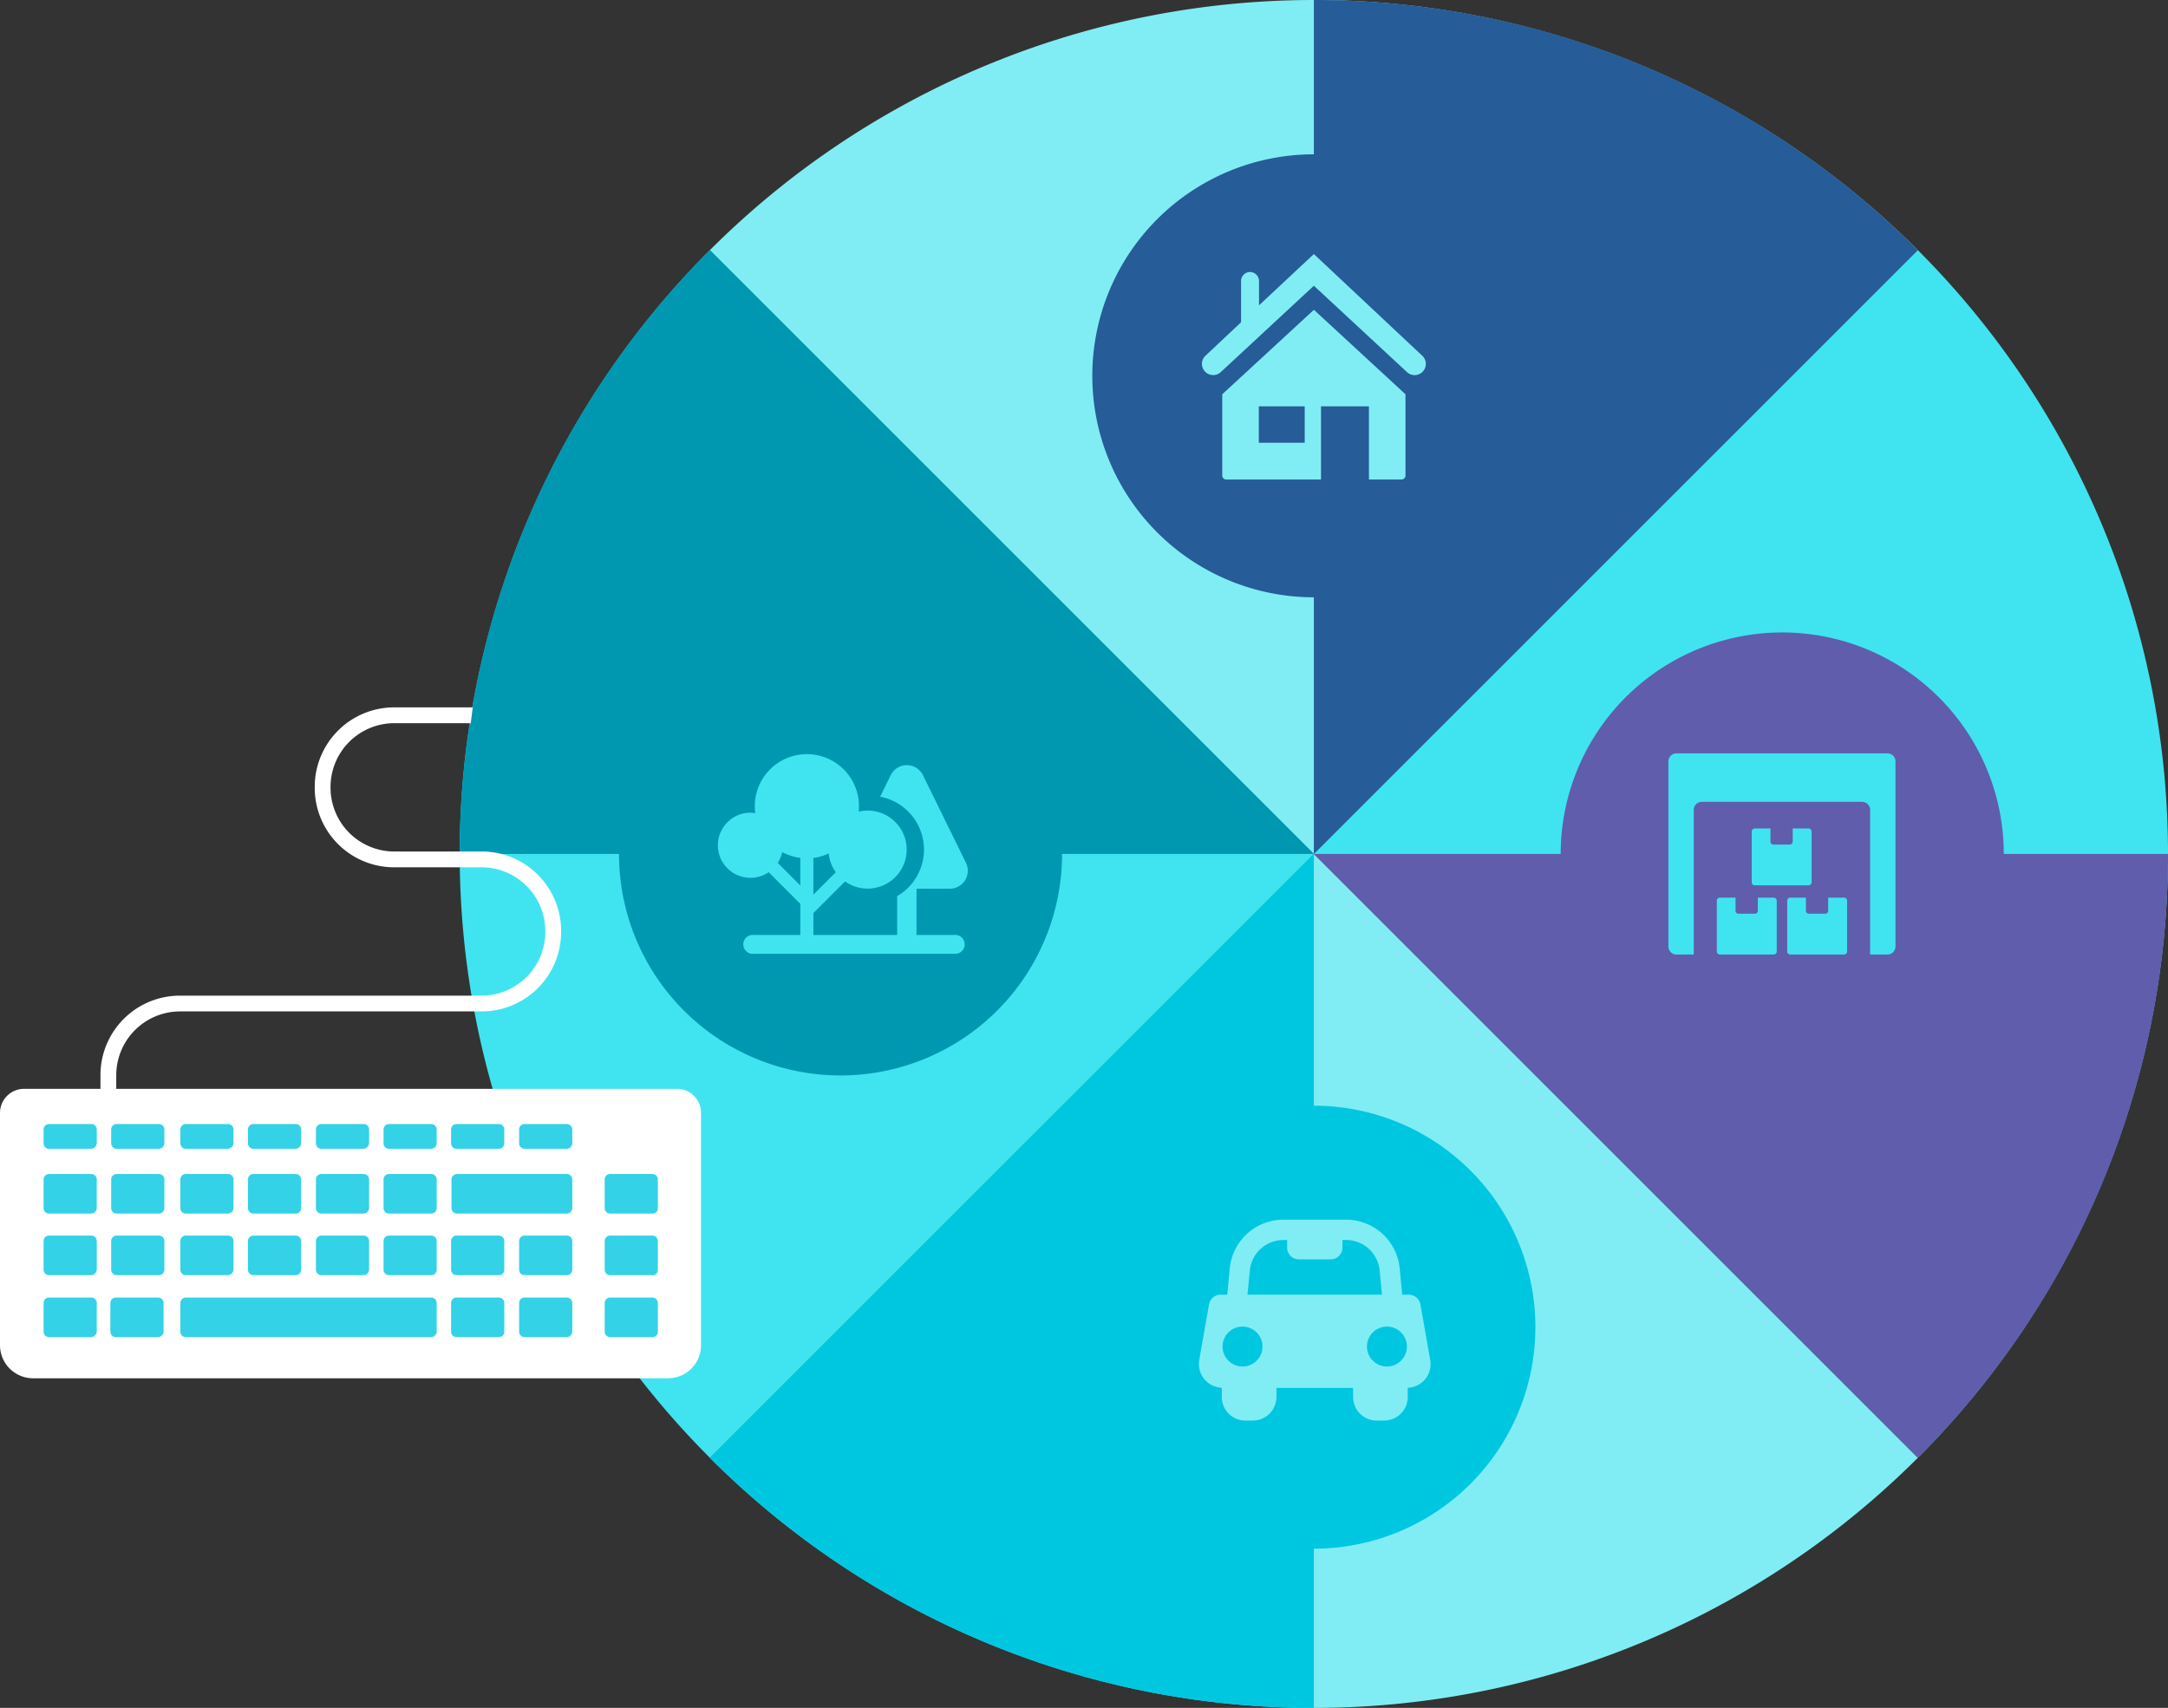 <svg id="Groupe_5394" data-name="Groupe 5394" xmlns="http://www.w3.org/2000/svg" xmlns:xlink="http://www.w3.org/1999/xlink" width="439.109" height="346" viewBox="0 0 439.109 346">
  <rect x="0" y="0" width="439.109" height="346" fill="#333333" stroke="none"/>
  <defs>
    <clipPath id="clip-path">
      <rect id="Rectangle_1108" data-name="Rectangle 1108" width="439.109" height="346" fill="none"/>
    </clipPath>
  </defs>
  <g id="Groupe_5392" data-name="Groupe 5392" clip-path="url(#clip-path)">
    <path id="Tracé_39042" data-name="Tracé 39042" d="M388.439,50.671a173,173,0,0,0-244.659,0L266.109,173Z" fill="#80edf5"/>
    <path id="Tracé_39043" data-name="Tracé 39043" d="M388.439,295.329a173,173,0,0,0,0-244.659L266.109,173Z" fill="#40e4f0"/>
    <path id="Tracé_39044" data-name="Tracé 39044" d="M143.78,295.329a173,173,0,0,0,244.659,0L266.109,173Z" fill="#80edf5"/>
    <path id="Tracé_39045" data-name="Tracé 39045" d="M143.78,50.671a173,173,0,0,0,0,244.659L266.109,173Z" fill="#40e4f0"/>
    <path id="Tracé_39046" data-name="Tracé 39046" d="M143.78,50.671A172.46,172.46,0,0,0,93.109,173h173Z" fill="#0098b1"/>
    <path id="Tracé_39047" data-name="Tracé 39047" d="M388.439,50.671A172.462,172.462,0,0,0,266.109,0V173Z" fill="#265c97"/>
    <path id="Tracé_39048" data-name="Tracé 39048" d="M388.439,295.329A172.459,172.459,0,0,0,439.109,173h-173Z" fill="#605dac"/>
    <path id="Tracé_39049" data-name="Tracé 39049" d="M143.78,295.329A172.46,172.46,0,0,0,266.109,346V173Z" fill="#00c7e0"/>
    <path id="Tracé_39050" data-name="Tracé 39050" d="M310.98,76.133a44.871,44.871,0,1,1-44.871-44.871A44.871,44.871,0,0,1,310.98,76.133" fill="#265c97"/>
    <path id="Tracé_39051" data-name="Tracé 39051" d="M247.557,79.873V96.34a.8.8,0,0,0,.8.8h19.2V82.32h9.712V97.138h6.6a.8.8,0,0,0,.8-.8V79.873L266.12,62.762Zm16.7,9.817h-9.3V82.321h9.3Z" fill="#80edf5"/>
    <path id="Tracé_39052" data-name="Tracé 39052" d="M288.141,72.138l-22.03-20.671L255,61.859V56.924a1.816,1.816,0,0,0-3.632,0v8.359l-7.289,6.855a2.272,2.272,0,0,0,3.21,3.215l18.824-17.466,18.82,17.461a2.27,2.27,0,0,0,3.21-3.21" fill="#80edf5"/>
    <path id="Tracé_39053" data-name="Tracé 39053" d="M405.847,173a44.871,44.871,0,1,1-44.871-44.871A44.871,44.871,0,0,1,405.847,173" fill="#605dac"/>
    <path id="Tracé_39054" data-name="Tracé 39054" d="M382.279,152.624H339.555a1.635,1.635,0,0,0-1.636,1.636v37.481a1.635,1.635,0,0,0,1.636,1.635h3.5v-29.3a1.635,1.635,0,0,1,1.635-1.635h32.456a1.635,1.635,0,0,1,1.635,1.635v29.3h3.5a1.635,1.635,0,0,0,1.635-1.635V154.26a1.635,1.635,0,0,0-1.635-1.636" fill="#40e4f0"/>
    <path id="Tracé_39055" data-name="Tracé 39055" d="M359.252,181.85H356.03v2.66a.6.6,0,0,1-.6.6h-3.309a.6.6,0,0,1-.6-.6v-2.66h-3.179a.616.616,0,0,0-.614.614v10.291a.616.616,0,0,0,.614.613h10.905a.615.615,0,0,0,.613-.613V182.464a.615.615,0,0,0-.613-.614" fill="#40e4f0"/>
    <path id="Tracé_39056" data-name="Tracé 39056" d="M373.5,181.85H370.28v2.66a.6.6,0,0,1-.6.6h-3.309a.6.6,0,0,1-.6-.6v-2.66H362.6a.616.616,0,0,0-.614.614v10.291a.616.616,0,0,0,.614.613H373.5a.615.615,0,0,0,.613-.613V182.464a.615.615,0,0,0-.613-.614" fill="#40e4f0"/>
    <path id="Tracé_39057" data-name="Tracé 39057" d="M366.321,167.838H363.1v2.66a.6.6,0,0,1-.6.6h-3.309a.6.6,0,0,1-.6-.6v-2.66h-3.179a.615.615,0,0,0-.613.613v10.291a.615.615,0,0,0,.613.613h10.905a.615.615,0,0,0,.613-.613V168.451a.615.615,0,0,0-.613-.613" fill="#40e4f0"/>
    <path id="Tracé_39058" data-name="Tracé 39058" d="M310.98,268.867A44.871,44.871,0,1,1,266.109,224a44.871,44.871,0,0,1,44.871,44.871" fill="#00c7e0"/>
    <path id="Tracé_39059" data-name="Tracé 39059" d="M287.693,264.27a2.4,2.4,0,0,0-2.352-1.99H284L283.5,257a10.913,10.913,0,0,0-10.891-9.91H259.966A10.915,10.915,0,0,0,249.074,257l-.5,5.278h-1.338a2.4,2.4,0,0,0-2.359,1.99l-1.982,11.247a4.813,4.813,0,0,0,4.574,5.626v1.867a4.756,4.756,0,0,0,4.766,4.774h1.507a4.782,4.782,0,0,0,4.792-4.774v-1.834h15.524V283a4.769,4.769,0,0,0,4.779,4.781h1.507A4.773,4.773,0,0,0,285.121,283v-1.86a4.792,4.792,0,0,0,4.561-5.613Zm-36.034,12.565a4.044,4.044,0,1,1,4.044-4.045,4.041,4.041,0,0,1-4.044,4.045m1.007-14.555.472-4.87a6.83,6.83,0,0,1,6.828-6.2h.731v1.529a2.368,2.368,0,0,0,2.376,2.385H269.5a2.385,2.385,0,0,0,2.4-2.385v-1.529h.711a6.831,6.831,0,0,1,6.828,6.206l.472,4.865Zm28.243,14.555a4.044,4.044,0,1,1,4.045-4.045,4.046,4.046,0,0,1-4.045,4.045" fill="#80edf5"/>
    <path id="Tracé_39060" data-name="Tracé 39060" d="M215.114,173a44.871,44.871,0,1,1-44.871-44.871A44.871,44.871,0,0,1,215.114,173" fill="#0098b1"/>
    <path id="Tracé_39061" data-name="Tracé 39061" d="M193.276,189.409H185.63v-9.368h6.752a3.639,3.639,0,0,0,3.265-5.242l-8.709-17.752a3.639,3.639,0,0,0-6.534,0l-2.136,4.354a10.907,10.907,0,0,1,5.678,18.433,11,11,0,0,1-2.234,1.71v7.865H164.746v-4.434l6.411-6.412a7.906,7.906,0,1,0,4.577-14.354,7.958,7.958,0,0,0-1.816.218,10.512,10.512,0,0,0-1.746-6.991,10.546,10.546,0,0,0-19.294,5.894,10.452,10.452,0,0,0,.1,1.4,6.477,6.477,0,0,0-5.592,1.8l-.053.053a6.589,6.589,0,0,0,8.356,10.114l6.415,6.416v6.3h-9.44a1.916,1.916,0,1,0,0,3.811h40.608a1.916,1.916,0,1,0,0-3.811m-28.53-15.621c.27-.034.54-.069.8-.123a10.463,10.463,0,0,0,2.31-.775,7.823,7.823,0,0,0,1.432,3.809l-4.546,4.546Zm-7.211,1.021a6.567,6.567,0,0,0,.9-2.186,10.477,10.477,0,0,0,3.668,1.165v5.6Z" fill="#40e4f0"/>
    <path id="Tracé_39062" data-name="Tracé 39062" d="M97.547,172.505h-17.7a12.931,12.931,0,0,1-12.9-12.9v-.2a12.931,12.931,0,0,1,12.9-12.9h15.5l.4-3.2h-15.9a16.089,16.089,0,0,0-16.1,16.1v.2a16.089,16.089,0,0,0,16.1,16.1h17.7a12.931,12.931,0,0,1,12.9,12.9v.2a12.931,12.931,0,0,1-12.9,12.9h-61.1a16.089,16.089,0,0,0-16.1,16.1v47.3a1.6,1.6,0,1,0,3.2,0V217.8a12.931,12.931,0,0,1,12.9-12.9h61.1a16.089,16.089,0,0,0,16.1-16.1v-.2a16.089,16.089,0,0,0-16.1-16.1" fill="#fff"/>
    <path id="Tracé_39063" data-name="Tracé 39063" d="M0,225.442a4.874,4.874,0,0,1,4.86-4.859H137.133a4.874,4.874,0,0,1,4.86,4.859V272.5a6.707,6.707,0,0,1-6.723,6.723H6.723A6.707,6.707,0,0,1,0,272.5Z" fill="#fff"/>
    <path id="Tracé_39064" data-name="Tracé 39064" d="M46.089,232.732H37.665a1.107,1.107,0,0,1-1.134-1.133v-2.754a1.107,1.107,0,0,1,1.134-1.134h8.5a1.107,1.107,0,0,1,1.134,1.134V231.6a1.233,1.233,0,0,1-1.215,1.133" fill="#33d2e6"/>
    <path id="Tracé_39065" data-name="Tracé 39065" d="M59.859,232.732H51.354A1.107,1.107,0,0,1,50.22,231.6v-2.754a1.107,1.107,0,0,1,1.134-1.134h8.505a1.107,1.107,0,0,1,1.134,1.134V231.6a1.158,1.158,0,0,1-1.134,1.133" fill="#33d2e6"/>
    <path id="Tracé_39066" data-name="Tracé 39066" d="M73.548,232.732H65.124A1.107,1.107,0,0,1,63.99,231.6v-2.754a1.107,1.107,0,0,1,1.134-1.134h8.5a1.107,1.107,0,0,1,1.134,1.134V231.6a1.233,1.233,0,0,1-1.215,1.133" fill="#33d2e6"/>
    <path id="Tracé_39067" data-name="Tracé 39067" d="M87.318,232.732h-8.5a1.107,1.107,0,0,1-1.134-1.133v-2.754a1.107,1.107,0,0,1,1.134-1.134h8.5a1.107,1.107,0,0,1,1.134,1.134V231.6a1.158,1.158,0,0,1-1.134,1.133" fill="#33d2e6"/>
    <path id="Tracé_39068" data-name="Tracé 39068" d="M101.007,232.732H92.5a1.107,1.107,0,0,1-1.134-1.133v-2.754a1.107,1.107,0,0,1,1.134-1.134h8.505a1.107,1.107,0,0,1,1.134,1.134V231.6a1.1,1.1,0,0,1-1.134,1.133" fill="#33d2e6"/>
    <path id="Tracé_39069" data-name="Tracé 39069" d="M114.777,232.732h-8.5a1.107,1.107,0,0,1-1.134-1.133v-2.754a1.107,1.107,0,0,1,1.134-1.134h8.5a1.107,1.107,0,0,1,1.134,1.134V231.6a1.158,1.158,0,0,1-1.134,1.133" fill="#33d2e6"/>
    <path id="Tracé_39070" data-name="Tracé 39070" d="M46.089,245.854H37.665a1.107,1.107,0,0,1-1.134-1.133V238.97a1.107,1.107,0,0,1,1.134-1.134h8.5A1.107,1.107,0,0,1,47.3,238.97v5.751a1.176,1.176,0,0,1-1.215,1.133" fill="#33d2e6"/>
    <path id="Tracé_39071" data-name="Tracé 39071" d="M59.859,245.854H51.354a1.107,1.107,0,0,1-1.134-1.133V238.97a1.107,1.107,0,0,1,1.134-1.134h8.505a1.107,1.107,0,0,1,1.134,1.134v5.751a1.107,1.107,0,0,1-1.134,1.133" fill="#33d2e6"/>
    <path id="Tracé_39072" data-name="Tracé 39072" d="M73.548,245.854H65.124a1.107,1.107,0,0,1-1.134-1.133V238.97a1.107,1.107,0,0,1,1.134-1.134h8.5a1.107,1.107,0,0,1,1.134,1.134v5.751a1.176,1.176,0,0,1-1.215,1.133" fill="#33d2e6"/>
    <path id="Tracé_39073" data-name="Tracé 39073" d="M87.318,245.854h-8.5a1.107,1.107,0,0,1-1.134-1.133V238.97a1.107,1.107,0,0,1,1.134-1.134h8.5a1.107,1.107,0,0,1,1.134,1.134v5.751a1.107,1.107,0,0,1-1.134,1.133" fill="#33d2e6"/>
    <path id="Tracé_39074" data-name="Tracé 39074" d="M46.089,258.328H37.665a1.107,1.107,0,0,1-1.134-1.133v-5.751a1.107,1.107,0,0,1,1.134-1.134h8.5a1.107,1.107,0,0,1,1.134,1.134V257.2a1.176,1.176,0,0,1-1.215,1.133" fill="#33d2e6"/>
    <path id="Tracé_39075" data-name="Tracé 39075" d="M32,270.883H23.49a1.106,1.106,0,0,1-1.134-1.133V264a1.107,1.107,0,0,1,1.134-1.134H32A1.107,1.107,0,0,1,33.129,264v5.751A1.158,1.158,0,0,1,32,270.883" fill="#33d2e6"/>
    <path id="Tracé_39076" data-name="Tracé 39076" d="M87.318,270.883H37.665a1.106,1.106,0,0,1-1.134-1.133V264a1.107,1.107,0,0,1,1.134-1.134H87.318A1.107,1.107,0,0,1,88.452,264v5.751a1.158,1.158,0,0,1-1.134,1.133" fill="#33d2e6"/>
    <path id="Tracé_39077" data-name="Tracé 39077" d="M59.859,258.328H51.354A1.107,1.107,0,0,1,50.22,257.2v-5.751a1.107,1.107,0,0,1,1.134-1.134h8.505a1.107,1.107,0,0,1,1.134,1.134V257.2a1.107,1.107,0,0,1-1.134,1.133" fill="#33d2e6"/>
    <path id="Tracé_39078" data-name="Tracé 39078" d="M18.387,232.732H9.963A1.107,1.107,0,0,1,8.829,231.6v-2.754a1.107,1.107,0,0,1,1.134-1.134h8.505a1.107,1.107,0,0,1,1.134,1.134V231.6a1.233,1.233,0,0,1-1.215,1.133" fill="#33d2e6"/>
    <path id="Tracé_39079" data-name="Tracé 39079" d="M32.157,232.732H23.652a1.107,1.107,0,0,1-1.134-1.133v-2.754a1.107,1.107,0,0,1,1.134-1.134h8.505a1.107,1.107,0,0,1,1.134,1.134V231.6a1.158,1.158,0,0,1-1.134,1.133" fill="#33d2e6"/>
    <path id="Tracé_39080" data-name="Tracé 39080" d="M18.387,245.854H9.963a1.107,1.107,0,0,1-1.134-1.133V238.97a1.107,1.107,0,0,1,1.134-1.134h8.505A1.107,1.107,0,0,1,19.6,238.97v5.751a1.176,1.176,0,0,1-1.215,1.133" fill="#33d2e6"/>
    <path id="Tracé_39081" data-name="Tracé 39081" d="M32.157,245.854H23.652a1.107,1.107,0,0,1-1.134-1.133V238.97a1.107,1.107,0,0,1,1.134-1.134h8.505a1.107,1.107,0,0,1,1.134,1.134v5.751a1.107,1.107,0,0,1-1.134,1.133" fill="#33d2e6"/>
    <path id="Tracé_39082" data-name="Tracé 39082" d="M18.387,258.328H9.963A1.107,1.107,0,0,1,8.829,257.2v-5.751a1.107,1.107,0,0,1,1.134-1.134h8.505a1.107,1.107,0,0,1,1.134,1.134V257.2a1.176,1.176,0,0,1-1.215,1.133" fill="#33d2e6"/>
    <path id="Tracé_39083" data-name="Tracé 39083" d="M18.387,270.883H9.963a1.106,1.106,0,0,1-1.134-1.133V264a1.107,1.107,0,0,1,1.134-1.134h8.505A1.107,1.107,0,0,1,19.6,264v5.751a1.233,1.233,0,0,1-1.215,1.133" fill="#33d2e6"/>
    <path id="Tracé_39084" data-name="Tracé 39084" d="M32.157,258.328H23.652a1.107,1.107,0,0,1-1.134-1.133v-5.751a1.107,1.107,0,0,1,1.134-1.134h8.505a1.107,1.107,0,0,1,1.134,1.134V257.2a1.107,1.107,0,0,1-1.134,1.133" fill="#33d2e6"/>
    <path id="Tracé_39085" data-name="Tracé 39085" d="M73.548,258.328H65.124A1.107,1.107,0,0,1,63.99,257.2v-5.751a1.107,1.107,0,0,1,1.134-1.134h8.5a1.107,1.107,0,0,1,1.134,1.134V257.2a1.176,1.176,0,0,1-1.215,1.133" fill="#33d2e6"/>
    <path id="Tracé_39086" data-name="Tracé 39086" d="M87.318,258.328h-8.5a1.107,1.107,0,0,1-1.134-1.133v-5.751a1.107,1.107,0,0,1,1.134-1.134h8.5a1.107,1.107,0,0,1,1.134,1.134V257.2a1.107,1.107,0,0,1-1.134,1.133" fill="#33d2e6"/>
    <path id="Tracé_39087" data-name="Tracé 39087" d="M132.111,245.854h-8.5a1.107,1.107,0,0,1-1.134-1.133V238.97a1.107,1.107,0,0,1,1.134-1.134h8.5a1.107,1.107,0,0,1,1.134,1.134v5.751a1.062,1.062,0,0,1-1.134,1.133" fill="#33d2e6"/>
    <path id="Tracé_39088" data-name="Tracé 39088" d="M132.111,258.328h-8.5a1.107,1.107,0,0,1-1.134-1.133v-5.751a1.107,1.107,0,0,1,1.134-1.134h8.5a1.107,1.107,0,0,1,1.134,1.134V257.2a1.062,1.062,0,0,1-1.134,1.133" fill="#33d2e6"/>
    <path id="Tracé_39089" data-name="Tracé 39089" d="M114.777,258.328h-8.5a1.107,1.107,0,0,1-1.134-1.133v-5.751a1.107,1.107,0,0,1,1.134-1.134h8.5a1.107,1.107,0,0,1,1.134,1.134V257.2a1.107,1.107,0,0,1-1.134,1.133" fill="#33d2e6"/>
    <path id="Tracé_39090" data-name="Tracé 39090" d="M101.007,258.328H92.5a1.107,1.107,0,0,1-1.134-1.133v-5.751A1.107,1.107,0,0,1,92.5,250.31h8.505a1.107,1.107,0,0,1,1.134,1.134V257.2a1.062,1.062,0,0,1-1.134,1.133" fill="#33d2e6"/>
    <path id="Tracé_39091" data-name="Tracé 39091" d="M101.007,270.883H92.5a1.106,1.106,0,0,1-1.134-1.133V264a1.107,1.107,0,0,1,1.134-1.134h8.505A1.107,1.107,0,0,1,102.141,264v5.751a1.1,1.1,0,0,1-1.134,1.133" fill="#33d2e6"/>
    <path id="Tracé_39092" data-name="Tracé 39092" d="M132.111,270.883h-8.5a1.106,1.106,0,0,1-1.134-1.133V264a1.107,1.107,0,0,1,1.134-1.134h8.5A1.107,1.107,0,0,1,133.245,264v5.751a1.1,1.1,0,0,1-1.134,1.133" fill="#33d2e6"/>
    <path id="Tracé_39093" data-name="Tracé 39093" d="M114.777,270.883h-8.5a1.106,1.106,0,0,1-1.134-1.133V264a1.107,1.107,0,0,1,1.134-1.134h8.5A1.107,1.107,0,0,1,115.911,264v5.751a1.158,1.158,0,0,1-1.134,1.133" fill="#33d2e6"/>
    <path id="Tracé_39094" data-name="Tracé 39094" d="M114.777,245.854H92.583a1.107,1.107,0,0,1-1.134-1.133V238.97a1.107,1.107,0,0,1,1.134-1.134h22.194a1.107,1.107,0,0,1,1.134,1.134v5.751a1.107,1.107,0,0,1-1.134,1.133" fill="#33d2e6"/>
  </g>
</svg>
